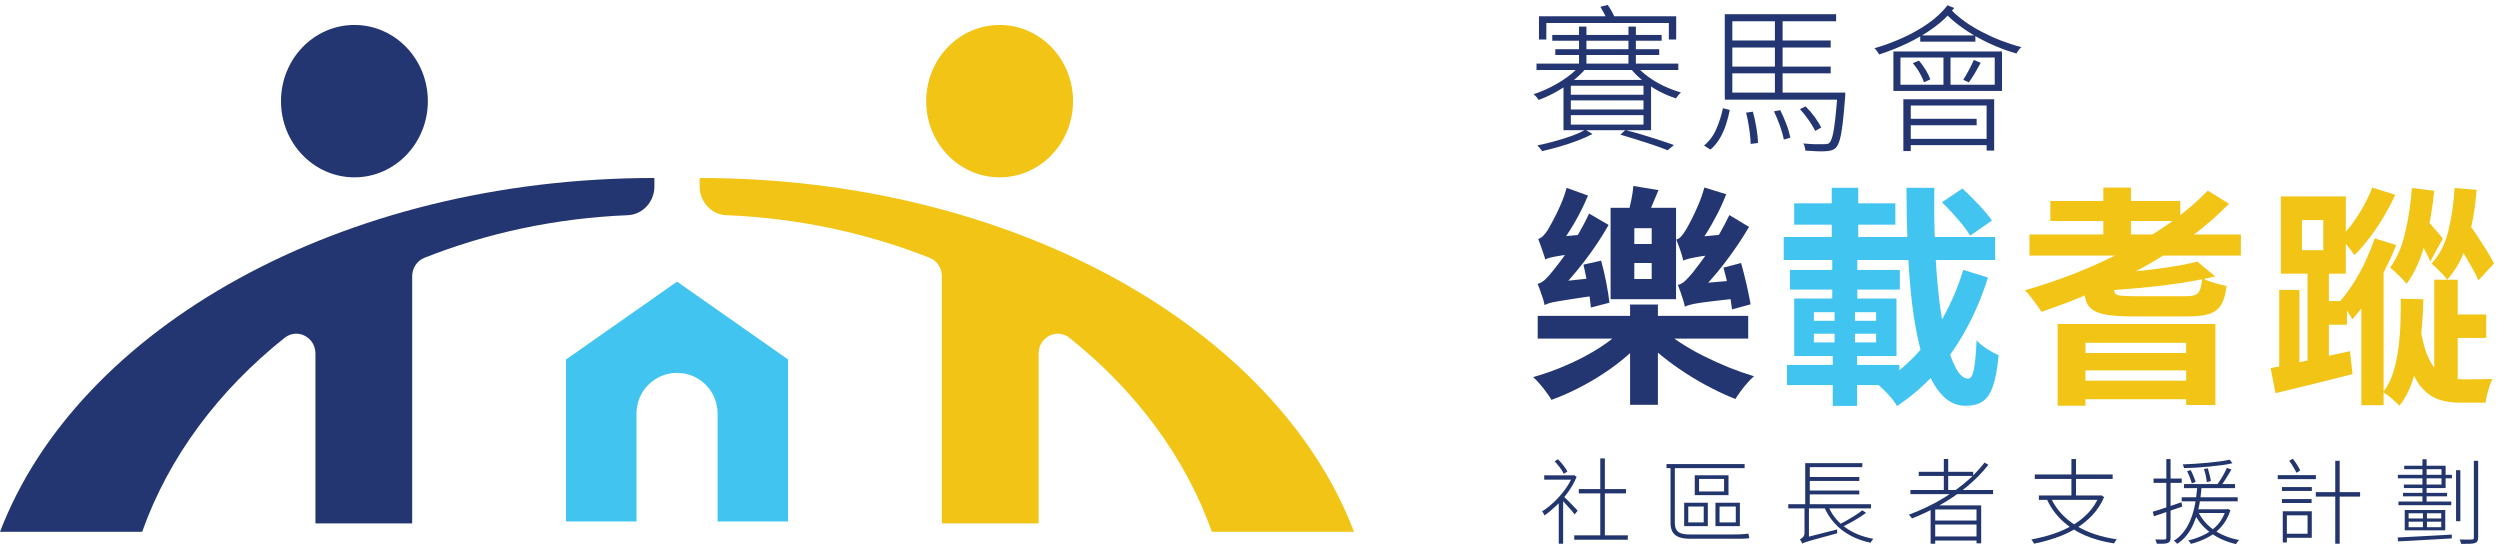 <svg width="255" height="56" viewBox="0 0 255 56" fill="none" xmlns="http://www.w3.org/2000/svg">
<g clip-path="url(#clip0_23_5)">
<path d="M161.19 6.622L161.81 6.918C161.449 7.364 161.003 7.796 160.463 8.221C159.922 8.639 159.346 9.021 158.727 9.367C158.115 9.712 157.517 9.986 156.933 10.195C156.876 10.094 156.804 9.993 156.703 9.878C156.602 9.763 156.508 9.676 156.422 9.611C156.998 9.424 157.589 9.179 158.187 8.877C158.784 8.574 159.353 8.229 159.886 7.84C160.419 7.451 160.852 7.054 161.176 6.637L161.19 6.622ZM156.724 6.485H171.187V7.141H156.724V6.485ZM161.701 13.227L162.436 13.667C161.997 13.897 161.493 14.12 160.909 14.344C160.326 14.567 159.721 14.769 159.094 14.949C158.467 15.129 157.862 15.287 157.286 15.417C157.243 15.33 157.171 15.23 157.07 15.114C156.969 14.999 156.883 14.905 156.811 14.826C157.38 14.718 157.978 14.574 158.604 14.401C159.231 14.228 159.822 14.041 160.369 13.839C160.916 13.638 161.363 13.436 161.701 13.227ZM156.969 1.66H170.971V4.029H170.222V2.344H157.726V4.029H156.976V1.66H156.969ZM158.331 3.561H169.488V4.152H158.331V3.561ZM158.64 5.016H169.243V5.607H158.64V5.016ZM159.476 8.156H168.407V13.278H159.476V8.156ZM160.225 8.747V9.662H167.637V8.747H160.225ZM160.225 10.238V11.167H167.637V10.238H160.225ZM160.225 11.743V12.709H167.637V11.743H160.225ZM161.06 2.711H161.817V6.831H161.06V2.711ZM163.236 0.694L163.985 0.5C164.136 0.709 164.287 0.947 164.439 1.227C164.583 1.508 164.698 1.739 164.77 1.941L163.985 2.2C163.92 1.984 163.812 1.732 163.668 1.458C163.524 1.177 163.373 0.925 163.236 0.694ZM165.281 13.739L165.785 13.263C166.398 13.415 167.003 13.587 167.608 13.767C168.213 13.955 168.789 14.135 169.322 14.308C169.862 14.48 170.33 14.646 170.741 14.797L170.1 15.323C169.531 15.093 168.818 14.841 167.953 14.56C167.089 14.279 166.196 14.005 165.267 13.731L165.281 13.739ZM166.102 2.711H166.859V6.831H166.102V2.711ZM166.837 6.622C167.154 7.026 167.557 7.415 168.054 7.782C168.551 8.149 169.099 8.481 169.689 8.762C170.287 9.042 170.878 9.266 171.461 9.431C171.382 9.496 171.295 9.59 171.187 9.712C171.087 9.835 171.007 9.943 170.95 10.036C170.359 9.849 169.769 9.597 169.163 9.273C168.566 8.949 168.004 8.581 167.492 8.164C166.981 7.746 166.556 7.307 166.232 6.86L166.823 6.615L166.837 6.622Z" fill="#233671"/>
<path d="M175.754 11.037L176.438 11.218C176.337 11.722 176.208 12.226 176.042 12.73C175.876 13.234 175.667 13.71 175.408 14.135C175.149 14.567 174.839 14.941 174.465 15.258L173.809 14.848C174.342 14.408 174.767 13.847 175.07 13.148C175.372 12.449 175.595 11.743 175.739 11.037H175.754ZM175.934 1.451H187.285V2.171H176.697V9.777H175.927V1.451H175.934ZM175.934 9.446H187.617V10.166H175.934V9.446ZM176.373 4.13H186.731V4.85H176.373V4.13ZM176.373 6.795H186.731V7.479H176.373V6.795ZM178.109 11.491L178.793 11.39C178.937 11.895 179.053 12.442 179.154 13.033C179.254 13.63 179.305 14.142 179.319 14.581L178.563 14.682C178.563 14.401 178.541 14.077 178.498 13.71C178.455 13.342 178.397 12.968 178.332 12.586C178.268 12.204 178.188 11.837 178.102 11.491H178.109ZM180.925 11.362L181.581 11.232C181.811 11.671 182.02 12.154 182.222 12.694C182.424 13.234 182.546 13.681 182.618 14.041L181.948 14.236C181.883 13.861 181.754 13.407 181.566 12.86C181.372 12.312 181.163 11.815 180.94 11.354L180.925 11.362ZM181.041 1.825H181.826V9.763H181.041V1.825ZM183.59 11.131L184.167 10.85C184.491 11.167 184.808 11.534 185.11 11.945C185.413 12.363 185.629 12.716 185.758 13.011L185.153 13.357C185.009 13.054 184.793 12.687 184.498 12.262C184.203 11.837 183.9 11.463 183.598 11.131H183.59ZM187.437 9.446H188.222C188.207 9.64 188.207 9.777 188.207 9.856C188.121 11.002 188.034 11.931 187.948 12.636C187.862 13.342 187.761 13.89 187.653 14.264C187.545 14.639 187.415 14.913 187.257 15.071C187.134 15.194 186.997 15.273 186.846 15.323C186.695 15.373 186.507 15.402 186.291 15.417C186.075 15.438 185.773 15.446 185.384 15.431C184.995 15.417 184.584 15.395 184.152 15.366C184.145 15.258 184.116 15.136 184.087 14.999C184.051 14.862 184.008 14.74 183.936 14.632C184.383 14.675 184.8 14.704 185.197 14.711C185.593 14.718 185.859 14.718 185.996 14.711C186.162 14.711 186.284 14.704 186.363 14.689C186.443 14.675 186.522 14.632 186.601 14.567C186.724 14.444 186.824 14.207 186.918 13.854C187.012 13.501 187.098 12.975 187.177 12.291C187.257 11.607 187.343 10.699 187.429 9.575V9.446H187.437Z" fill="#233671"/>
<path d="M198.644 0.536L199.328 0.817C198.759 1.559 198.068 2.229 197.246 2.819C196.425 3.417 195.532 3.943 194.581 4.397C193.631 4.851 192.658 5.24 191.679 5.556C191.643 5.499 191.6 5.434 191.549 5.355C191.491 5.276 191.434 5.189 191.369 5.11C191.304 5.031 191.247 4.966 191.189 4.923C192.169 4.642 193.134 4.282 194.077 3.857C195.021 3.432 195.885 2.942 196.677 2.387C197.47 1.833 198.125 1.213 198.651 0.536H198.644ZM193.126 5.247H204.204V9.273H193.126V5.247ZM193.847 5.866V8.646H203.462V5.866H193.847ZM194.142 10.123H203.405V15.359H202.634V10.764H194.898V15.41H194.142V10.123ZM194.581 12.118H201.619V12.774H194.581V12.118ZM194.603 14.164H202.901V14.805H194.603V14.164ZM195.107 6.442L195.727 6.183C195.979 6.464 196.209 6.788 196.433 7.148C196.649 7.508 196.8 7.825 196.894 8.099L196.238 8.394C196.159 8.121 196.015 7.804 195.806 7.436C195.597 7.069 195.359 6.738 195.114 6.45L195.107 6.442ZM195.864 3.612H201.489V4.253H195.864V3.612ZM198.233 5.492H198.954V8.877H198.233V5.492ZM199.004 0.99C199.4 1.4 199.868 1.804 200.408 2.193C200.956 2.582 201.546 2.942 202.195 3.273C202.836 3.604 203.498 3.907 204.183 4.166C204.867 4.426 205.53 4.642 206.185 4.807C206.084 4.887 205.991 4.987 205.897 5.11C205.803 5.232 205.731 5.355 205.674 5.463C205.033 5.276 204.363 5.045 203.678 4.757C202.994 4.476 202.317 4.152 201.669 3.785C201.013 3.417 200.408 3.028 199.847 2.603C199.285 2.186 198.788 1.746 198.363 1.3L199.004 0.99ZM201.323 6.111L202.029 6.406C201.842 6.759 201.64 7.112 201.424 7.48C201.208 7.847 201.006 8.157 200.819 8.402L200.25 8.142C200.423 7.869 200.617 7.537 200.833 7.134C201.049 6.73 201.215 6.392 201.33 6.111H201.323Z" fill="#233671"/>
<path d="M165.771 33.359L167.852 34.353C167.298 35.03 166.657 35.693 165.915 36.326C165.173 36.967 164.381 37.565 163.538 38.113C162.695 38.667 161.824 39.171 160.923 39.625C160.023 40.086 159.13 40.468 158.251 40.785C158.107 40.547 157.934 40.281 157.718 39.992C157.502 39.697 157.279 39.416 157.041 39.143C156.803 38.869 156.58 38.638 156.378 38.465C157.56 38.134 158.748 37.709 159.929 37.184C161.111 36.665 162.22 36.074 163.243 35.412C164.265 34.749 165.115 34.065 165.778 33.352L165.771 33.359ZM157.538 31.112C157.524 30.953 157.473 30.744 157.387 30.485C157.3 30.226 157.207 29.959 157.113 29.678C157.019 29.404 156.926 29.16 156.832 28.958C157.084 28.893 157.329 28.756 157.567 28.547C157.805 28.331 158.064 28.043 158.352 27.683C158.496 27.51 158.712 27.229 159.015 26.84C159.317 26.451 159.648 25.99 160.009 25.443C160.369 24.896 160.736 24.312 161.096 23.693C161.456 23.066 161.788 22.432 162.09 21.784L164.078 22.944C163.351 24.226 162.515 25.479 161.557 26.718C160.599 27.957 159.648 29.037 158.705 29.952V30.024C158.309 30.276 158.021 30.485 157.826 30.651C157.639 30.816 157.545 30.968 157.545 31.112H157.538ZM156.847 32.221H178.318V34.54H156.847V32.221ZM157.61 26.473C157.581 26.315 157.516 26.113 157.43 25.861C157.344 25.609 157.25 25.342 157.156 25.069C157.063 24.795 156.976 24.557 156.897 24.37C157.07 24.319 157.243 24.219 157.408 24.053C157.574 23.887 157.733 23.678 157.891 23.426C157.999 23.239 158.172 22.922 158.41 22.49C158.647 22.058 158.892 21.546 159.151 20.963C159.411 20.38 159.627 19.782 159.8 19.162L161.975 19.947C161.579 20.913 161.096 21.87 160.534 22.836C159.965 23.801 159.411 24.608 158.878 25.27V25.342C158.626 25.486 158.41 25.616 158.237 25.731C158.064 25.846 157.913 25.976 157.79 26.113C157.668 26.25 157.603 26.372 157.603 26.48L157.61 26.473ZM157.538 31.112L157.466 29.455L158.438 28.792L163.315 28.274C163.264 28.54 163.235 28.857 163.207 29.217C163.185 29.577 163.171 29.873 163.171 30.096C162.083 30.24 161.19 30.363 160.498 30.478C159.807 30.586 159.26 30.679 158.878 30.737C158.489 30.802 158.201 30.867 158.013 30.924C157.826 30.989 157.668 31.054 157.538 31.112ZM157.61 26.473L157.56 24.838L158.503 24.197L161.867 23.887C161.816 24.19 161.773 24.514 161.737 24.867C161.701 25.22 161.68 25.508 161.68 25.731C160.671 25.854 159.893 25.962 159.346 26.048C158.799 26.134 158.41 26.206 158.172 26.264C157.934 26.322 157.747 26.387 157.603 26.466L157.61 26.473ZM161.514 26.992L163.315 26.588C163.502 27.251 163.675 27.986 163.833 28.792C163.992 29.599 164.1 30.291 164.165 30.874L162.27 31.371C162.22 30.773 162.126 30.067 161.975 29.253C161.824 28.439 161.672 27.69 161.514 26.992ZM164.28 21.193H170.957V30.521H164.28V21.193ZM166.606 18.968L169.163 19.393C168.94 19.926 168.724 20.459 168.501 20.977C168.277 21.496 168.09 21.942 167.932 22.303L166.037 21.878C166.167 21.438 166.282 20.948 166.39 20.408C166.498 19.868 166.57 19.393 166.606 18.968ZM166.268 31.061H169.106V41.289H166.268V31.061ZM166.7 23.275V24.888H168.472V23.275H166.7ZM166.7 26.826V28.461H168.472V26.826H166.7ZM169.487 33.503C170.006 33.978 170.633 34.454 171.367 34.936C172.102 35.419 172.887 35.873 173.737 36.297C174.58 36.722 175.444 37.111 176.33 37.472C177.216 37.825 178.073 38.127 178.909 38.379C178.7 38.552 178.476 38.775 178.231 39.056C177.987 39.33 177.756 39.618 177.547 39.906C177.331 40.201 177.158 40.461 177.014 40.698C176.208 40.382 175.372 40 174.508 39.553C173.636 39.107 172.786 38.61 171.936 38.062C171.094 37.515 170.294 36.939 169.545 36.334C168.796 35.728 168.126 35.116 167.543 34.497L169.487 33.503ZM171.691 26.588C171.663 26.43 171.605 26.221 171.526 25.947C171.447 25.681 171.353 25.414 171.252 25.14C171.151 24.867 171.058 24.636 170.978 24.427C171.151 24.399 171.317 24.291 171.475 24.118C171.634 23.945 171.792 23.722 171.951 23.455C172.059 23.282 172.232 22.973 172.462 22.533C172.693 22.094 172.937 21.568 173.197 20.97C173.456 20.372 173.672 19.753 173.845 19.126L176.071 19.811C175.819 20.473 175.516 21.15 175.163 21.834C174.81 22.519 174.443 23.167 174.061 23.779C173.679 24.384 173.319 24.917 172.973 25.378V25.429C172.721 25.587 172.505 25.724 172.332 25.839C172.16 25.954 172.008 26.084 171.886 26.221C171.763 26.358 171.699 26.48 171.699 26.588H171.691ZM171.857 31.277C171.828 31.104 171.771 30.888 171.691 30.629C171.612 30.37 171.519 30.096 171.418 29.801C171.317 29.505 171.223 29.261 171.144 29.059C171.396 29.008 171.641 28.879 171.879 28.655C172.116 28.432 172.376 28.151 172.657 27.805C172.801 27.633 173.017 27.352 173.305 26.963C173.6 26.574 173.931 26.113 174.299 25.58C174.666 25.047 175.033 24.463 175.401 23.83C175.761 23.196 176.092 22.569 176.395 21.935L178.404 23.145C177.662 24.406 176.82 25.652 175.869 26.884C174.925 28.115 173.967 29.181 173.002 30.082V30.154C172.621 30.42 172.34 30.636 172.138 30.802C171.944 30.968 171.843 31.133 171.843 31.284L171.857 31.277ZM171.691 26.588L171.619 24.86L172.592 24.219L176.359 23.866C176.294 24.168 176.251 24.507 176.215 24.881C176.186 25.263 176.157 25.566 176.143 25.803C175.026 25.933 174.169 26.041 173.571 26.134C172.981 26.228 172.556 26.315 172.289 26.379C172.03 26.451 171.828 26.516 171.684 26.581L171.691 26.588ZM171.857 31.277L171.807 29.621L172.801 28.958L177.698 28.533C177.648 28.814 177.605 29.145 177.569 29.513C177.526 29.88 177.511 30.175 177.511 30.398C176.409 30.528 175.509 30.629 174.81 30.708C174.119 30.787 173.571 30.86 173.19 30.924C172.801 30.989 172.513 31.047 172.325 31.104C172.138 31.162 171.98 31.22 171.85 31.284L171.857 31.277ZM175.79 27.301L177.59 26.826C177.778 27.489 177.965 28.216 178.145 29.001C178.325 29.794 178.462 30.471 178.563 31.04L176.668 31.558C176.604 30.975 176.488 30.283 176.323 29.484C176.157 28.684 175.977 27.957 175.79 27.294V27.301Z" fill="#233671"/>
<path d="M181.941 24.176H203.506V26.517H181.941V24.176ZM182.272 37.22H193.732V39.28H182.272V37.22ZM182.582 27.532H193.782V29.542H182.582V27.532ZM183.007 20.74H193.328V22.915H183.007V20.74ZM183.007 30.449H193.444V36.319H183.007V30.449ZM185.016 31.846V32.725H191.362V31.846H185.016ZM185.016 34.043V34.922H191.362V34.043H185.016ZM186.839 19.155H189.54V26.351H186.839V19.155ZM186.889 26.351H189.446V30.968H186.889V26.351ZM187.127 31.321H189.208V35.815H189.425V41.404H186.94V35.815H187.127V31.321ZM200.265 27.532L202.771 28.31C202.173 30.219 201.424 31.983 200.531 33.611C199.638 35.239 198.608 36.701 197.441 38.005C196.274 39.309 194.956 40.447 193.487 41.426C193.3 41.066 193.019 40.684 192.644 40.281C192.277 39.877 191.924 39.539 191.593 39.251C192.954 38.459 194.186 37.486 195.295 36.327C196.404 35.167 197.376 33.849 198.205 32.365C199.033 30.881 199.717 29.275 200.25 27.539L200.265 27.532ZM194.466 19.155H197.304C197.276 21.194 197.297 23.167 197.376 25.076C197.456 26.985 197.592 28.756 197.78 30.392C197.967 32.026 198.212 33.46 198.5 34.692C198.795 35.923 199.134 36.888 199.516 37.58C199.905 38.271 200.315 38.624 200.762 38.624C201.014 38.624 201.201 38.315 201.331 37.702C201.453 37.09 201.554 36.096 201.612 34.72C201.914 35.037 202.274 35.333 202.699 35.606C203.124 35.88 203.513 36.089 203.859 36.233C203.729 37.609 203.542 38.66 203.275 39.402C203.016 40.144 202.663 40.663 202.224 40.951C201.784 41.246 201.208 41.39 200.495 41.39C199.674 41.39 198.954 41.102 198.327 40.526C197.7 39.95 197.167 39.15 196.728 38.135C196.289 37.119 195.914 35.909 195.619 34.511C195.316 33.114 195.086 31.594 194.92 29.945C194.755 28.296 194.639 26.56 194.567 24.737C194.495 22.915 194.459 21.057 194.459 19.163L194.466 19.155ZM198.082 20.625L200.164 19.227C200.697 19.717 201.259 20.272 201.835 20.884C202.411 21.496 202.858 22.036 203.175 22.497L200.949 24.039C200.776 23.722 200.524 23.362 200.2 22.958C199.876 22.555 199.53 22.152 199.155 21.741C198.788 21.331 198.428 20.963 198.075 20.632L198.082 20.625Z" fill="#42C4F1"/>
<path d="M225.186 19.436L227.361 20.783C226.158 22.014 224.819 23.174 223.328 24.262C221.837 25.349 220.252 26.358 218.581 27.28C216.91 28.201 215.196 29.044 213.445 29.8C211.695 30.557 209.952 31.227 208.216 31.81C208.108 31.608 207.95 31.363 207.741 31.09C207.539 30.816 207.33 30.542 207.129 30.276C206.927 30.009 206.725 29.786 206.538 29.613C208.303 29.109 210.067 28.511 211.818 27.813C213.568 27.121 215.261 26.336 216.881 25.472C218.509 24.607 220.022 23.664 221.441 22.655C222.852 21.647 224.106 20.574 225.193 19.436H225.186ZM207.006 23.916H228.571V26.07H207.006V23.916ZM209.138 20.502H222.391V22.54H209.138V20.502ZM209.873 33.049H225.971V41.31H222.989V34.965H212.718V41.383H209.88V33.049H209.873ZM211.198 36.009H223.961V37.781H211.198V36.009ZM211.198 38.825H223.961V40.72H211.198V38.825ZM212.596 27.726H215.628V29.476C215.628 29.685 215.678 29.837 215.772 29.952C215.866 30.06 216.06 30.132 216.348 30.161C216.644 30.189 217.054 30.211 217.594 30.211H222.946C223.371 30.211 223.695 30.168 223.918 30.081C224.142 29.995 224.3 29.815 224.401 29.548C224.502 29.282 224.581 28.886 224.624 28.367C224.941 28.54 225.337 28.698 225.82 28.843C226.302 28.987 226.735 29.095 227.109 29.174C227.015 29.995 226.835 30.629 226.562 31.075C226.288 31.522 225.892 31.839 225.366 32.012C224.84 32.185 224.12 32.271 223.22 32.271H217.4C216.183 32.271 215.225 32.192 214.526 32.033C213.827 31.875 213.33 31.594 213.035 31.191C212.74 30.787 212.596 30.226 212.596 29.498V27.719V27.726ZM224.127 26.682L225.949 28.194C224.891 28.446 223.717 28.67 222.42 28.871C221.124 29.066 219.791 29.232 218.408 29.354C217.025 29.484 215.7 29.584 214.418 29.664C214.367 29.426 214.288 29.145 214.18 28.821C214.072 28.497 213.957 28.223 213.849 28.007C215.081 27.928 216.334 27.827 217.616 27.697C218.898 27.575 220.101 27.424 221.239 27.251C222.377 27.078 223.335 26.891 224.127 26.682ZM214.54 19.133H217.357V25.335H214.54V19.133Z" fill="#F1C415"/>
<path d="M231.604 37.551C232.648 37.364 233.887 37.105 235.32 36.78C236.753 36.456 238.216 36.139 239.699 35.822L239.959 38.163C238.605 38.509 237.229 38.855 235.853 39.193C234.47 39.532 233.224 39.834 232.101 40.101L231.604 37.544V37.551ZM232.482 29.57H234.542V38.35H232.482V29.57ZM232.648 20.034H239.274V27.914H232.648V20.034ZM234.802 22.447V25.523H236.977V22.447H234.802ZM235.371 26.848H237.546V37.717H235.371V26.848ZM236.552 30.708H239.39V33.121H236.552V30.708ZM241.975 19.134L244.316 19.868C243.985 20.596 243.596 21.331 243.157 22.08C242.717 22.829 242.235 23.542 241.723 24.219C241.212 24.896 240.686 25.501 240.153 26.02C239.98 25.767 239.75 25.458 239.455 25.098C239.159 24.737 238.907 24.449 238.684 24.248C239.145 23.808 239.584 23.29 240.009 22.706C240.434 22.123 240.816 21.518 241.154 20.891C241.493 20.265 241.767 19.681 241.968 19.127L241.975 19.134ZM242.213 24.312L244.417 24.997C244.071 25.868 243.661 26.754 243.2 27.669C242.732 28.584 242.228 29.462 241.673 30.305C241.118 31.148 240.542 31.904 239.944 32.567C239.8 32.315 239.606 31.998 239.361 31.623C239.116 31.249 238.9 30.939 238.713 30.701C239.202 30.132 239.678 29.484 240.132 28.756C240.585 28.029 240.996 27.28 241.349 26.495C241.702 25.71 241.99 24.982 242.213 24.305V24.312ZM240.859 28.648L242.703 26.805L243.128 26.92V41.333H240.859V28.641V28.648ZM244.885 30.471L247.183 30.521C247.169 31.371 247.118 32.293 247.039 33.28C246.96 34.267 246.844 35.261 246.686 36.262C246.528 37.263 246.297 38.206 245.987 39.092C245.678 39.978 245.267 40.742 244.741 41.39C244.554 41.188 244.295 40.944 243.963 40.655C243.632 40.367 243.337 40.151 243.085 39.993C243.524 39.424 243.87 38.754 244.115 37.969C244.36 37.191 244.54 36.355 244.648 35.469C244.756 34.584 244.828 33.712 244.849 32.855C244.871 31.998 244.885 31.205 244.885 30.478V30.471ZM246.023 19.177L248.292 19.458C248.105 21.338 247.788 23.11 247.356 24.773C246.924 26.437 246.297 27.827 245.476 28.951C245.368 28.807 245.209 28.634 245.001 28.418C244.792 28.209 244.583 27.993 244.36 27.791C244.136 27.59 243.949 27.417 243.791 27.294C244.482 26.351 245.001 25.162 245.332 23.729C245.663 22.303 245.894 20.783 246.016 19.17L246.023 19.177ZM246.852 33.309C247.025 34.447 247.248 35.369 247.529 36.082C247.81 36.795 248.127 37.335 248.487 37.717C248.847 38.098 249.257 38.35 249.704 38.487C250.158 38.624 250.633 38.689 251.137 38.689H252.002C252.405 38.689 252.816 38.689 253.248 38.675C253.673 38.667 254.004 38.66 254.242 38.66C254.134 38.847 254.026 39.092 253.932 39.38C253.838 39.669 253.752 39.971 253.68 40.267C253.608 40.569 253.557 40.836 253.529 41.073H250.9C250.143 41.073 249.459 40.972 248.84 40.778C248.22 40.583 247.666 40.223 247.169 39.712C246.672 39.2 246.239 38.459 245.865 37.501C245.49 36.543 245.202 35.297 244.979 33.784L246.852 33.309ZM247.183 22.044C247.277 22.137 247.421 22.296 247.608 22.505C247.795 22.721 247.997 22.951 248.213 23.203C248.429 23.455 248.624 23.686 248.804 23.887C248.984 24.096 249.106 24.24 249.171 24.334L247.889 26.675C247.759 26.358 247.586 25.983 247.356 25.551C247.125 25.119 246.888 24.694 246.643 24.284C246.398 23.873 246.203 23.542 246.059 23.29L247.169 22.036L247.183 22.044ZM250.374 19.177L252.621 19.364C252.463 21.273 252.16 23.016 251.706 24.593C251.26 26.171 250.561 27.482 249.61 28.526C249.517 28.382 249.373 28.209 249.185 28.007C248.998 27.806 248.789 27.597 248.573 27.381C248.35 27.172 248.163 27.006 248.004 26.898C248.811 26.048 249.38 24.946 249.718 23.607C250.057 22.267 250.273 20.79 250.367 19.177H250.374ZM248.292 28.533H250.684V39.611H248.292V28.533ZM249.524 32.077H253.593V34.468H249.524V32.077ZM249.927 23.794L251.397 22.231C251.757 22.721 252.131 23.246 252.513 23.815C252.895 24.384 253.248 24.932 253.579 25.458C253.91 25.983 254.177 26.452 254.386 26.869L252.801 28.598C252.614 28.173 252.362 27.676 252.045 27.122C251.728 26.567 251.389 25.991 251.029 25.407C250.669 24.824 250.302 24.284 249.942 23.794H249.927Z" fill="#F1C415"/>
<path d="M160.376 48.484H160.47L160.556 48.463L160.815 48.643C160.592 49.176 160.304 49.687 159.951 50.184C159.598 50.681 159.209 51.135 158.784 51.538C158.359 51.942 157.949 52.288 157.538 52.576C157.524 52.532 157.502 52.482 157.473 52.432C157.445 52.381 157.409 52.331 157.38 52.28C157.351 52.23 157.315 52.194 157.286 52.165C157.689 51.913 158.093 51.596 158.496 51.221C158.892 50.847 159.26 50.429 159.598 49.975C159.937 49.522 160.196 49.061 160.391 48.6V48.484H160.376ZM157.509 48.484H160.513V48.924H157.509V48.484ZM158.575 47.051L158.907 46.842C159.101 47.03 159.288 47.246 159.469 47.476C159.649 47.707 159.785 47.916 159.872 48.088L159.512 48.333C159.425 48.153 159.288 47.937 159.116 47.699C158.936 47.462 158.755 47.246 158.575 47.051ZM158.993 51.034L159.44 50.501V55.464H158.993V51.034ZM159.425 50.573C159.497 50.631 159.605 50.732 159.742 50.869C159.879 51.005 160.023 51.157 160.189 51.322C160.347 51.481 160.491 51.632 160.628 51.776C160.765 51.92 160.859 52.021 160.924 52.086L160.621 52.468C160.549 52.374 160.448 52.252 160.318 52.1C160.189 51.949 160.045 51.791 159.894 51.625C159.742 51.459 159.598 51.301 159.469 51.157C159.339 51.013 159.224 50.905 159.144 50.818L159.433 50.573H159.425ZM160.571 54.607H166.037V55.053H160.571V54.607ZM161.039 49.882H165.85V50.328H161.039V49.882ZM163.228 46.756H163.697V54.83H163.228V46.756Z" fill="#23356D"/>
<path d="M169.984 47.332H177.951V47.75H169.984V47.332ZM170.388 47.39H170.834V53.368C170.834 53.634 170.885 53.85 170.986 54.023C171.086 54.196 171.245 54.319 171.468 54.398C171.691 54.477 171.972 54.513 172.325 54.513H176.849C177.007 54.513 177.18 54.513 177.367 54.506C177.554 54.499 177.735 54.492 177.915 54.477C178.095 54.463 178.231 54.448 178.332 54.427C178.347 54.47 178.354 54.52 178.368 54.585C178.383 54.65 178.39 54.7 178.404 54.758C178.419 54.816 178.426 54.852 178.433 54.888C178.368 54.909 178.26 54.924 178.102 54.931C177.943 54.938 177.756 54.945 177.547 54.953C177.338 54.96 177.108 54.953 176.87 54.953H172.39C171.944 54.953 171.569 54.902 171.274 54.794C170.978 54.686 170.762 54.513 170.611 54.276C170.467 54.031 170.395 53.721 170.395 53.332V47.383L170.388 47.39ZM171.785 51.279H174.198V53.663H171.785V51.279ZM172.203 51.668V53.282H173.78V51.668H172.203ZM172.865 48.477H176.308V50.501H172.865V48.477ZM173.305 48.852V50.127H175.855V48.852H173.305ZM174.976 51.279H177.468V53.663H174.976V51.279ZM175.394 51.668V53.282H177.05V51.668H175.394Z" fill="#23356D"/>
<path d="M182.402 51.43H190.843V51.855H182.402V51.43ZM184.058 51.661H184.512V54.895L183.828 55.457C183.814 55.421 183.799 55.37 183.77 55.32C183.742 55.269 183.713 55.212 183.684 55.154C183.655 55.096 183.619 55.053 183.59 55.01C183.67 54.974 183.77 54.902 183.886 54.801C184.001 54.7 184.058 54.549 184.058 54.355V51.668V51.661ZM183.828 55.449V55.06L184.087 54.844L187.386 54.002C187.386 54.059 187.386 54.124 187.386 54.203C187.386 54.282 187.386 54.347 187.386 54.398C186.774 54.563 186.27 54.7 185.852 54.816C185.441 54.931 185.11 55.024 184.858 55.089C184.606 55.161 184.419 55.219 184.282 55.262C184.145 55.305 184.051 55.349 183.979 55.37C183.907 55.392 183.857 55.421 183.821 55.449H183.828ZM184.131 47.238H189.958V47.649H184.599V51.603H184.131V47.238ZM184.383 48.657H189.648V49.053H184.383V48.657ZM184.383 50.033H189.648V50.429H184.383V50.033ZM186.45 51.538C186.81 52.446 187.386 53.188 188.186 53.771C188.978 54.355 189.943 54.751 191.081 54.96C191.052 54.988 191.016 55.032 190.98 55.082C190.944 55.133 190.908 55.183 190.872 55.233C190.843 55.284 190.815 55.327 190.8 55.363C190.037 55.197 189.338 54.952 188.726 54.614C188.106 54.282 187.573 53.865 187.127 53.368C186.673 52.871 186.313 52.302 186.039 51.654L186.457 51.531L186.45 51.538ZM189.958 52.057L190.339 52.302C190.102 52.489 189.835 52.669 189.54 52.849C189.244 53.029 188.956 53.202 188.654 53.361C188.359 53.519 188.078 53.663 187.818 53.793L187.494 53.548C187.753 53.418 188.034 53.274 188.337 53.101C188.639 52.928 188.935 52.756 189.223 52.568C189.511 52.388 189.756 52.215 189.95 52.057H189.958Z" fill="#23356D"/>
<path d="M202.425 47.181L202.814 47.411C202.173 48.225 201.439 48.967 200.61 49.651C199.782 50.336 198.896 50.941 197.945 51.481C197.002 52.021 196.022 52.489 195.014 52.886C194.999 52.849 194.971 52.806 194.935 52.756C194.891 52.705 194.855 52.662 194.812 52.612C194.769 52.561 194.733 52.525 194.704 52.497C195.727 52.122 196.706 51.668 197.657 51.142C198.601 50.609 199.487 50.012 200.301 49.349C201.115 48.686 201.82 47.959 202.425 47.181ZM194.863 49.983H203.297V50.401H194.863V49.983ZM195.712 48.124H201.266V48.542H195.712V48.124ZM196.93 51.553H202.08V55.421H201.604V51.964H197.391V55.464H196.923V51.553H196.93ZM197.175 53.094H201.784V53.505H197.175V53.094ZM197.175 54.722H201.784V55.133H197.175V54.722ZM198.269 46.821H198.716V50.199H198.269V46.821Z" fill="#23356D"/>
<path d="M214.108 50.538H214.209L214.317 50.516L214.62 50.703C214.317 51.409 213.914 52.021 213.424 52.547C212.927 53.073 212.365 53.527 211.732 53.908C211.098 54.29 210.421 54.607 209.693 54.852C208.966 55.104 208.224 55.306 207.46 55.457C207.446 55.414 207.424 55.363 207.396 55.313C207.367 55.263 207.331 55.212 207.295 55.154C207.259 55.097 207.223 55.061 207.194 55.025C207.957 54.888 208.685 54.701 209.398 54.47C210.104 54.24 210.766 53.944 211.371 53.592C211.984 53.239 212.524 52.814 212.992 52.324C213.46 51.834 213.828 51.265 214.101 50.624V50.53L214.108 50.538ZM207.547 48.398H215.491V48.852H207.547V48.398ZM207.965 50.538H214.217V50.984H207.965V50.538ZM209.218 50.855C209.772 52 210.63 52.922 211.775 53.62C212.92 54.319 214.303 54.78 215.916 55.01C215.888 55.039 215.852 55.082 215.816 55.133C215.779 55.183 215.743 55.234 215.707 55.291C215.679 55.342 215.65 55.392 215.635 55.428C214.548 55.263 213.568 54.989 212.682 54.614C211.796 54.233 211.033 53.743 210.385 53.145C209.736 52.547 209.211 51.834 208.814 51.013L209.225 50.862L209.218 50.855ZM211.285 46.828H211.753V50.746H211.285V46.828Z" fill="#23356D"/>
<path d="M219.59 52.194C219.964 52.086 220.411 51.942 220.922 51.769C221.441 51.589 221.967 51.409 222.514 51.229L222.579 51.675C222.067 51.855 221.556 52.028 221.052 52.201C220.548 52.374 220.094 52.533 219.698 52.662L219.583 52.194H219.59ZM219.662 48.809H222.536V49.255H219.662V48.809ZM220.958 46.828H221.398V54.859C221.398 55.01 221.376 55.126 221.333 55.205C221.29 55.277 221.218 55.334 221.117 55.378C221.023 55.421 220.886 55.45 220.706 55.457C220.526 55.464 220.288 55.471 219.986 55.457C219.986 55.407 219.964 55.342 219.935 55.255C219.907 55.176 219.878 55.097 219.842 55.025C220.065 55.025 220.267 55.032 220.44 55.032C220.613 55.032 220.735 55.032 220.793 55.025C220.85 55.025 220.893 55.017 220.922 54.989C220.951 54.967 220.965 54.917 220.965 54.852V46.821L220.958 46.828ZM224.12 49.644H224.567C224.538 50.012 224.488 50.408 224.437 50.825C224.387 51.243 224.3 51.668 224.192 52.108C224.084 52.54 223.94 52.965 223.76 53.383C223.58 53.8 223.357 54.182 223.083 54.542C222.809 54.902 222.471 55.212 222.075 55.471C222.039 55.421 221.981 55.363 221.916 55.298C221.851 55.234 221.787 55.19 221.729 55.154C222.118 54.917 222.442 54.621 222.709 54.283C222.975 53.944 223.191 53.57 223.371 53.174C223.544 52.778 223.681 52.367 223.782 51.949C223.883 51.531 223.955 51.128 224.005 50.732C224.055 50.336 224.099 49.976 224.127 49.651L224.12 49.644ZM222.536 50.718H228.247V51.135H222.536V50.718ZM227.426 46.893L227.714 47.246C227.419 47.325 227.066 47.39 226.67 47.44C226.274 47.491 225.849 47.541 225.41 47.584C224.97 47.627 224.524 47.663 224.07 47.692C223.623 47.721 223.184 47.736 222.766 47.743C222.766 47.692 222.745 47.627 222.716 47.556C222.687 47.483 222.665 47.419 222.636 47.368C223.04 47.354 223.465 47.332 223.919 47.303C224.365 47.275 224.804 47.239 225.237 47.195C225.669 47.152 226.072 47.109 226.454 47.059C226.836 47.008 227.16 46.95 227.426 46.886V46.893ZM222.766 49.378H227.974V49.788H222.766V49.378ZM223.083 48.053L223.45 47.952C223.551 48.139 223.652 48.355 223.746 48.586C223.839 48.816 223.911 49.003 223.955 49.154L223.566 49.306C223.522 49.14 223.45 48.938 223.364 48.701C223.27 48.463 223.177 48.247 223.083 48.06V48.053ZM227.045 51.942H227.145L227.239 51.913L227.506 52.043C227.289 52.705 226.98 53.267 226.584 53.721C226.187 54.175 225.719 54.542 225.193 54.816C224.66 55.097 224.091 55.32 223.465 55.478C223.45 55.443 223.429 55.399 223.4 55.356C223.371 55.313 223.335 55.27 223.299 55.226C223.263 55.183 223.227 55.147 223.198 55.126C223.796 54.989 224.351 54.787 224.862 54.528C225.374 54.268 225.82 53.937 226.195 53.526C226.569 53.116 226.85 52.612 227.037 52.007V51.928L227.045 51.942ZM224.199 52.165C224.43 52.662 224.747 53.102 225.15 53.505C225.554 53.901 226.036 54.232 226.584 54.499C227.131 54.765 227.729 54.96 228.384 55.082C228.334 55.133 228.276 55.198 228.219 55.277C228.161 55.356 228.111 55.428 228.082 55.5C227.088 55.27 226.216 54.888 225.474 54.34C224.732 53.793 224.163 53.116 223.789 52.295L224.207 52.165H224.199ZM223.89 51.942H227.181V52.324H223.89V51.942ZM224.804 47.836L225.201 47.772C225.265 47.988 225.323 48.218 225.388 48.463C225.446 48.708 225.489 48.91 225.51 49.068L225.1 49.183C225.078 49.01 225.042 48.801 224.992 48.542C224.934 48.283 224.877 48.053 224.804 47.836ZM227.153 47.721L227.606 47.894C227.441 48.182 227.253 48.485 227.052 48.809C226.85 49.133 226.656 49.414 226.483 49.644L226.101 49.493C226.223 49.335 226.346 49.147 226.483 48.938C226.62 48.73 226.742 48.513 226.857 48.305C226.973 48.089 227.073 47.894 227.145 47.721H227.153Z" fill="#23356D"/>
<path d="M232.332 48.463H236.221V48.874H232.332V48.463ZM232.757 49.68H235.81V50.076H232.757V49.68ZM232.757 50.905H235.782V51.308H232.757V50.905ZM232.843 52.151H233.261V55.334H232.843V52.151ZM233.045 52.151H235.803V54.859H233.045V54.441H235.371V52.561H233.045V52.151ZM233.498 46.994L233.873 46.792C234.017 46.972 234.161 47.181 234.298 47.397C234.435 47.613 234.543 47.815 234.622 47.988L234.24 48.225C234.161 48.053 234.046 47.851 233.909 47.62C233.772 47.383 233.635 47.174 233.498 46.994ZM236.214 50.199H240.73V50.653H236.214V50.199ZM238.195 47.001H238.648V55.464H238.195V47.001Z" fill="#23356D"/>
<path d="M244.554 54.823C245.001 54.794 245.519 54.773 246.117 54.744C246.715 54.715 247.349 54.679 248.033 54.643C248.717 54.607 249.394 54.564 250.086 54.528V54.916C249.409 54.953 248.746 54.996 248.076 55.032C247.406 55.068 246.773 55.104 246.182 55.14C245.584 55.176 245.066 55.205 244.612 55.219L244.561 54.823H244.554ZM244.583 48.427H250.093V48.787H244.583V48.427ZM244.641 51.157H250.028V51.531H244.641V51.157ZM245.109 50.271H249.603V50.624H245.109V50.271ZM245.231 47.505H249.452V49.781H245.195V49.421H249.034V47.858H245.231V47.505ZM245.282 52.021H249.416V54.095H245.282V52.021ZM245.678 52.352V52.885H249.005V52.352H245.678ZM245.678 53.209V53.771H249.005V53.209H245.678ZM247.09 46.842H247.515V51.387H247.09V46.842ZM247.14 52.165H247.551V53.973H247.14V52.165ZM250.518 47.959H250.957V53.159H250.518V47.959ZM252.326 47.001H252.773V54.809C252.773 54.989 252.744 55.118 252.693 55.205C252.643 55.291 252.556 55.356 252.441 55.392C252.326 55.428 252.16 55.457 251.944 55.464C251.728 55.471 251.426 55.478 251.037 55.478C251.022 55.421 251.008 55.349 250.979 55.262C250.95 55.176 250.921 55.097 250.871 55.032C251.166 55.032 251.433 55.039 251.663 55.039C251.894 55.039 252.038 55.039 252.11 55.032C252.189 55.032 252.247 55.017 252.283 54.989C252.312 54.96 252.333 54.902 252.333 54.823V47.008L252.326 47.001Z" fill="#23356D"/>
<path d="M36.151 18.089C40.288 18.089 43.641 14.609 43.641 10.317C43.641 6.025 40.288 2.545 36.151 2.545C32.013 2.545 28.66 6.025 28.66 10.317C28.66 14.609 32.013 18.089 36.151 18.089Z" fill="#233671"/>
<path d="M66.74 18.154C34.804 18.154 7.937 33.46 0 54.247H14.499C17.207 46.619 22.285 39.827 29.027 34.461C30.316 33.438 32.175 34.382 32.175 36.067V53.389H42.042V28.187C42.042 27.352 42.532 26.595 43.281 26.3C49.62 23.786 56.628 22.252 64.032 21.95C65.545 21.885 66.748 20.596 66.748 19.025V18.154H66.74Z" fill="#233671"/>
<path d="M101.962 18.089C106.099 18.089 109.452 14.609 109.452 10.317C109.452 6.025 106.099 2.545 101.962 2.545C97.825 2.545 94.471 6.025 94.471 10.317C94.471 14.609 97.825 18.089 101.962 18.089Z" fill="#F1C415"/>
<path d="M71.372 18.154C103.309 18.154 130.175 33.46 138.112 54.247H123.613C120.905 46.619 115.827 39.827 109.085 34.461C107.796 33.438 105.938 34.382 105.938 36.067V53.389H96.07V28.187C96.07 27.352 95.58 26.595 94.831 26.3C88.493 23.786 81.485 22.252 74.08 21.95C72.568 21.885 71.365 20.596 71.365 19.025V18.154H71.372Z" fill="#F1C415"/>
<path d="M69.059 28.727L57.737 36.665V53.188H64.925V42.168C64.925 39.885 66.776 38.033 69.059 38.033C71.343 38.033 73.194 39.885 73.194 42.168V53.188H80.382V36.665L69.059 28.727Z" fill="#42C4F1"/>
</g>
<defs>
<clipPath id="clip0_23_5">
<rect width="254.379" height="55" fill="white" transform="translate(0 0.5)"/>
</clipPath>
</defs>
</svg>
